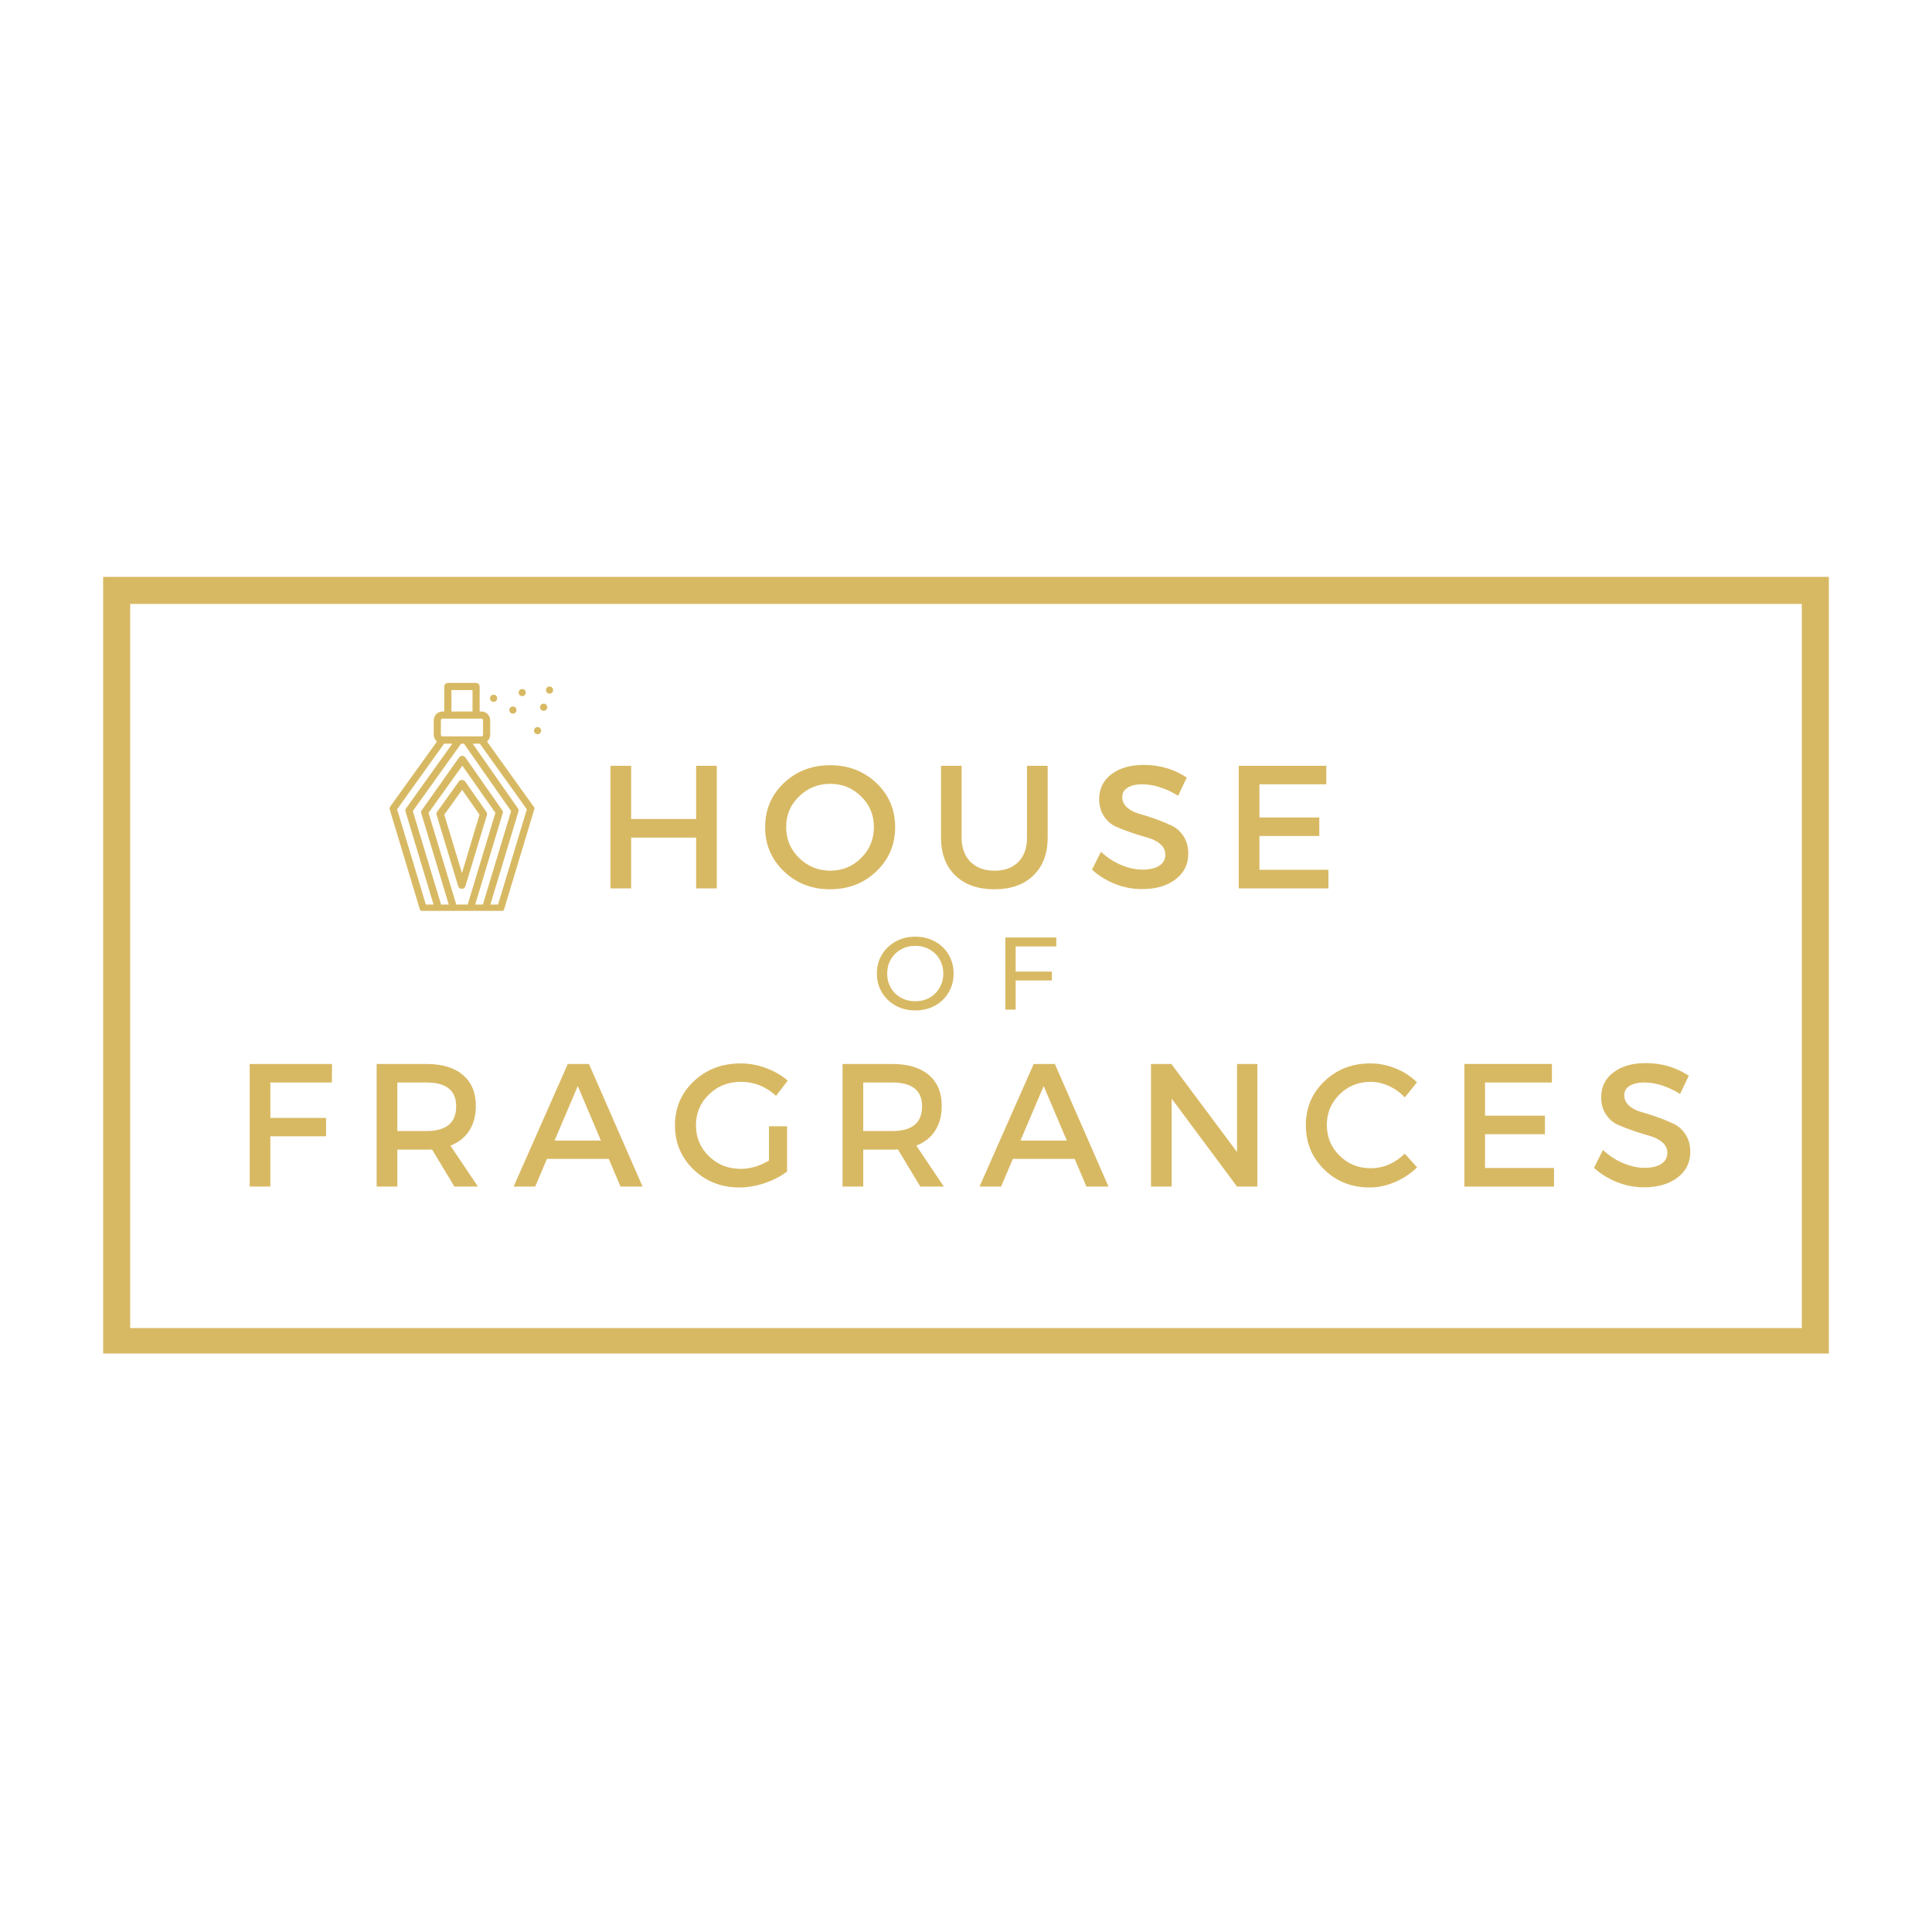 <svg version="1.0" preserveAspectRatio="xMidYMid meet" height="500" viewBox="0 0 375 375" zoomAndPan="magnify" width="500" xmlns:xlink="http://www.w3.org/1999/xlink" xmlns="http://www.w3.org/2000/svg"><defs><g></g><clipPath id="68226e889f"><path clip-rule="nonzero" d="M 20.02 111.965 L 354.98 111.965 L 354.98 262.715 L 20.02 262.715 Z M 20.02 111.965"></path></clipPath><clipPath id="469a4cd179"><path clip-rule="nonzero" d="M 105 133 L 107.77 133 L 107.77 135 L 105 135 Z M 105 133"></path></clipPath><clipPath id="be8b822112"><path clip-rule="nonzero" d="M 75.52 132.555 L 104 132.555 L 104 176.805 L 75.52 176.805 Z M 75.52 132.555"></path></clipPath></defs><g fill-opacity="1" fill="#d8b963"><g transform="translate(115.366, 172.436)"><g><path d="M 23.766 0 L 19.75 0 L 19.75 -9.859 L 7.141 -9.859 L 7.141 0 L 3.125 0 L 3.125 -23.797 L 7.141 -23.797 L 7.141 -13.469 L 19.75 -13.469 L 19.75 -23.797 L 23.766 -23.797 Z M 23.766 0"></path></g></g></g><g fill-opacity="1" fill="#d8b963"><g transform="translate(147.357, 172.436)"><g><path d="M 4.797 -20.453 C 7.223 -22.754 10.211 -23.906 13.766 -23.906 C 17.328 -23.906 20.32 -22.754 22.75 -20.453 C 25.176 -18.148 26.391 -15.297 26.391 -11.891 C 26.391 -8.492 25.176 -5.633 22.75 -3.312 C 20.32 -0.988 17.328 0.172 13.766 0.172 C 10.211 0.172 7.223 -0.988 4.797 -3.312 C 2.367 -5.633 1.156 -8.492 1.156 -11.891 C 1.156 -15.297 2.367 -18.148 4.797 -20.453 Z M 13.797 -20.297 C 11.441 -20.297 9.426 -19.484 7.75 -17.859 C 6.07 -16.242 5.234 -14.254 5.234 -11.891 C 5.234 -9.535 6.078 -7.535 7.766 -5.891 C 9.453 -4.254 11.461 -3.438 13.797 -3.438 C 16.141 -3.438 18.133 -4.254 19.781 -5.891 C 21.438 -7.535 22.266 -9.535 22.266 -11.891 C 22.266 -14.254 21.438 -16.242 19.781 -17.859 C 18.133 -19.484 16.141 -20.297 13.797 -20.297 Z M 13.797 -20.297"></path></g></g></g><g fill-opacity="1" fill="#d8b963"><g transform="translate(179.994, 172.436)"><g><path d="M 23.359 -23.797 L 23.359 -9.859 C 23.359 -6.754 22.438 -4.305 20.594 -2.516 C 18.758 -0.723 16.234 0.172 13.016 0.172 C 9.797 0.172 7.266 -0.723 5.422 -2.516 C 3.578 -4.305 2.656 -6.754 2.656 -9.859 L 2.656 -23.797 L 6.656 -23.797 L 6.656 -9.859 C 6.656 -7.867 7.227 -6.301 8.375 -5.156 C 9.52 -4.008 11.082 -3.438 13.062 -3.438 C 15.008 -3.438 16.539 -4 17.656 -5.125 C 18.781 -6.258 19.344 -7.836 19.344 -9.859 L 19.344 -23.797 Z M 23.359 -23.797"></path></g></g></g><g fill-opacity="1" fill="#d8b963"><g transform="translate(211.067, 172.436)"><g><path d="M 10.953 -23.969 C 14.035 -23.969 16.812 -23.148 19.281 -21.516 L 17.609 -17.984 C 15.18 -19.461 12.859 -20.203 10.641 -20.203 C 9.441 -20.203 8.492 -19.984 7.797 -19.547 C 7.109 -19.117 6.766 -18.508 6.766 -17.719 C 6.766 -16.926 7.082 -16.25 7.719 -15.688 C 8.352 -15.133 9.145 -14.727 10.094 -14.469 C 11.051 -14.207 12.082 -13.879 13.188 -13.484 C 14.301 -13.086 15.332 -12.664 16.281 -12.219 C 17.238 -11.781 18.023 -11.086 18.641 -10.141 C 19.266 -9.203 19.578 -8.066 19.578 -6.734 C 19.578 -4.648 18.742 -2.984 17.078 -1.734 C 15.422 -0.484 13.266 0.141 10.609 0.141 C 8.797 0.141 7.035 -0.195 5.328 -0.875 C 3.629 -1.562 2.148 -2.484 0.891 -3.641 L 2.625 -7.109 C 3.82 -5.992 5.141 -5.133 6.578 -4.531 C 8.016 -3.938 9.379 -3.641 10.672 -3.641 C 12.078 -3.641 13.172 -3.895 13.953 -4.406 C 14.734 -4.914 15.125 -5.625 15.125 -6.531 C 15.125 -7.344 14.805 -8.023 14.172 -8.578 C 13.535 -9.141 12.742 -9.551 11.797 -9.812 C 10.848 -10.07 9.816 -10.391 8.703 -10.766 C 7.586 -11.141 6.555 -11.535 5.609 -11.953 C 4.66 -12.367 3.867 -13.039 3.234 -13.969 C 2.598 -14.906 2.281 -16.031 2.281 -17.344 C 2.281 -19.352 3.07 -20.957 4.656 -22.156 C 6.238 -23.363 8.336 -23.969 10.953 -23.969 Z M 10.953 -23.969"></path></g></g></g><g fill-opacity="1" fill="#d8b963"><g transform="translate(237.313, 172.436)"><g><path d="M 20.125 -20.203 L 7.141 -20.203 L 7.141 -13.766 L 18.766 -13.766 L 18.766 -10.172 L 7.141 -10.172 L 7.141 -3.609 L 20.531 -3.609 L 20.531 0 L 3.125 0 L 3.125 -23.797 L 20.125 -23.797 Z M 20.125 -20.203"></path></g></g></g><g fill-opacity="1" fill="#d8b963"><g transform="translate(169.25, 195.964)"><g><path d="M 8.422 0.156 C 7.004 0.156 5.727 -0.148 4.594 -0.766 C 3.469 -1.391 2.578 -2.25 1.922 -3.344 C 1.273 -4.438 0.953 -5.656 0.953 -7 C 0.953 -8.344 1.273 -9.562 1.922 -10.656 C 2.578 -11.75 3.469 -12.602 4.594 -13.219 C 5.727 -13.844 7.004 -14.156 8.422 -14.156 C 9.816 -14.156 11.082 -13.844 12.219 -13.219 C 13.352 -12.602 14.238 -11.754 14.875 -10.672 C 15.52 -9.586 15.844 -8.363 15.844 -7 C 15.844 -5.633 15.52 -4.41 14.875 -3.328 C 14.238 -2.242 13.352 -1.391 12.219 -0.766 C 11.082 -0.148 9.816 0.156 8.422 0.156 Z M 8.422 -1.625 C 9.441 -1.625 10.363 -1.852 11.188 -2.312 C 12.008 -2.781 12.656 -3.426 13.125 -4.25 C 13.602 -5.07 13.844 -5.988 13.844 -7 C 13.844 -8.008 13.602 -8.926 13.125 -9.75 C 12.656 -10.57 12.008 -11.211 11.188 -11.672 C 10.363 -12.141 9.441 -12.375 8.422 -12.375 C 7.391 -12.375 6.457 -12.141 5.625 -11.672 C 4.789 -11.211 4.133 -10.57 3.656 -9.75 C 3.188 -8.926 2.953 -8.008 2.953 -7 C 2.953 -5.988 3.188 -5.07 3.656 -4.25 C 4.133 -3.426 4.789 -2.781 5.625 -2.312 C 6.457 -1.852 7.391 -1.625 8.422 -1.625 Z M 8.422 -1.625"></path></g></g></g><g fill-opacity="1" fill="#d8b963"><g transform="translate(193.043, 195.964)"><g><path d="M 4.094 -12.266 L 4.094 -7.375 L 11.125 -7.375 L 11.125 -5.656 L 4.094 -5.656 L 4.094 0 L 2.094 0 L 2.094 -14 L 11.984 -14 L 11.984 -12.266 Z M 4.094 -12.266"></path></g></g></g><g clip-path="url(#68226e889f)"><path stroke-miterlimit="4" stroke-opacity="1" stroke-width="14" stroke="#d8b963" d="M 0.002 0.001 L 446.616 0.001 L 446.616 201.423 L 0.002 201.423 Z M 0.002 0.001" stroke-linejoin="miter" fill="none" transform="matrix(0.75, 0, 0, 0.75, 20.018, 111.964)" stroke-linecap="butt"></path></g><g fill-opacity="1" fill="#d8b963"><g transform="translate(45.335, 230.314)"><g><path d="M 19.078 -20.203 L 7.141 -20.203 L 7.141 -13.328 L 17.953 -13.328 L 17.953 -9.766 L 7.141 -9.766 L 7.141 0 L 3.125 0 L 3.125 -23.797 L 19.109 -23.797 Z M 19.078 -20.203"></path></g></g></g><g fill-opacity="1" fill="#d8b963"><g transform="translate(69.983, 230.314)"><g><path d="M 18.219 0 L 13.875 -7.203 C 13.645 -7.18 13.281 -7.172 12.781 -7.172 L 7.141 -7.172 L 7.141 0 L 3.125 0 L 3.125 -23.797 L 12.781 -23.797 C 15.82 -23.797 18.18 -23.086 19.859 -21.672 C 21.535 -20.254 22.375 -18.254 22.375 -15.672 C 22.375 -13.766 21.945 -12.156 21.094 -10.844 C 20.25 -9.531 19.031 -8.566 17.438 -7.953 L 22.781 0 Z M 7.141 -10.781 L 12.781 -10.781 C 16.633 -10.781 18.562 -12.379 18.562 -15.578 C 18.562 -18.66 16.633 -20.203 12.781 -20.203 L 7.141 -20.203 Z M 7.141 -10.781"></path></g></g></g><g fill-opacity="1" fill="#d8b963"><g transform="translate(99.662, 230.314)"><g><path d="M 18.5 -5.375 L 6.5 -5.375 L 4.219 0 L 0.031 0 L 10.547 -23.797 L 14.656 -23.797 L 25.062 0 L 20.781 0 Z M 16.969 -8.938 L 12.484 -19.516 L 7.984 -8.938 Z M 16.969 -8.938"></path></g></g></g><g fill-opacity="1" fill="#d8b963"><g transform="translate(129.851, 230.314)"><g><path d="M 19.406 -11.703 L 22.922 -11.703 L 22.922 -2.922 C 21.691 -1.992 20.242 -1.242 18.578 -0.672 C 16.91 -0.109 15.273 0.172 13.672 0.172 C 10.148 0.172 7.18 -0.988 4.766 -3.312 C 2.359 -5.633 1.156 -8.492 1.156 -11.891 C 1.156 -15.297 2.379 -18.148 4.828 -20.453 C 7.273 -22.754 10.301 -23.906 13.906 -23.906 C 15.582 -23.906 17.227 -23.602 18.844 -23 C 20.469 -22.395 21.867 -21.582 23.047 -20.562 L 20.781 -17.609 C 18.82 -19.422 16.531 -20.328 13.906 -20.328 C 11.477 -20.328 9.426 -19.508 7.75 -17.875 C 6.07 -16.25 5.234 -14.258 5.234 -11.906 C 5.234 -9.52 6.078 -7.508 7.766 -5.875 C 9.453 -4.25 11.508 -3.438 13.938 -3.438 C 15.77 -3.438 17.594 -3.977 19.406 -5.062 Z M 19.406 -11.703"></path></g></g></g><g fill-opacity="1" fill="#d8b963"><g transform="translate(160.414, 230.314)"><g><path d="M 18.219 0 L 13.875 -7.203 C 13.645 -7.18 13.281 -7.172 12.781 -7.172 L 7.141 -7.172 L 7.141 0 L 3.125 0 L 3.125 -23.797 L 12.781 -23.797 C 15.82 -23.797 18.18 -23.086 19.859 -21.672 C 21.535 -20.254 22.375 -18.254 22.375 -15.672 C 22.375 -13.766 21.945 -12.156 21.094 -10.844 C 20.25 -9.531 19.031 -8.566 17.438 -7.953 L 22.781 0 Z M 7.141 -10.781 L 12.781 -10.781 C 16.633 -10.781 18.562 -12.379 18.562 -15.578 C 18.562 -18.66 16.633 -20.203 12.781 -20.203 L 7.141 -20.203 Z M 7.141 -10.781"></path></g></g></g><g fill-opacity="1" fill="#d8b963"><g transform="translate(190.093, 230.314)"><g><path d="M 18.5 -5.375 L 6.5 -5.375 L 4.219 0 L 0.031 0 L 10.547 -23.797 L 14.656 -23.797 L 25.062 0 L 20.781 0 Z M 16.969 -8.938 L 12.484 -19.516 L 7.984 -8.938 Z M 16.969 -8.938"></path></g></g></g><g fill-opacity="1" fill="#d8b963"><g transform="translate(220.282, 230.314)"><g><path d="M 23.766 0 L 19.828 0 L 7.141 -17.062 L 7.141 0 L 3.125 0 L 3.125 -23.797 L 7.078 -23.797 L 19.828 -6.703 L 19.828 -23.797 L 23.766 -23.797 Z M 23.766 0"></path></g></g></g><g fill-opacity="1" fill="#d8b963"><g transform="translate(252.307, 230.314)"><g><path d="M 13.672 -23.906 C 15.348 -23.906 16.984 -23.582 18.578 -22.938 C 20.18 -22.289 21.562 -21.391 22.719 -20.234 L 20.359 -17.312 C 19.504 -18.238 18.484 -18.973 17.297 -19.516 C 16.117 -20.055 14.93 -20.328 13.734 -20.328 C 11.359 -20.328 9.348 -19.516 7.703 -17.891 C 6.055 -16.273 5.234 -14.301 5.234 -11.969 C 5.234 -9.613 6.055 -7.625 7.703 -6 C 9.348 -4.375 11.359 -3.562 13.734 -3.562 C 16.203 -3.562 18.41 -4.504 20.359 -6.391 L 22.75 -3.734 C 21.52 -2.535 20.086 -1.582 18.453 -0.875 C 16.828 -0.176 15.188 0.172 13.531 0.172 C 10.039 0.172 7.102 -0.988 4.719 -3.312 C 2.344 -5.633 1.156 -8.508 1.156 -11.938 C 1.156 -15.312 2.359 -18.148 4.766 -20.453 C 7.18 -22.754 10.148 -23.906 13.672 -23.906 Z M 13.672 -23.906"></path></g></g></g><g fill-opacity="1" fill="#d8b963"><g transform="translate(281.103, 230.314)"><g><path d="M 20.125 -20.203 L 7.141 -20.203 L 7.141 -13.766 L 18.766 -13.766 L 18.766 -10.172 L 7.141 -10.172 L 7.141 -3.609 L 20.531 -3.609 L 20.531 0 L 3.125 0 L 3.125 -23.797 L 20.125 -23.797 Z M 20.125 -20.203"></path></g></g></g><g fill-opacity="1" fill="#d8b963"><g transform="translate(308.504, 230.314)"><g><path d="M 10.953 -23.969 C 14.035 -23.969 16.812 -23.148 19.281 -21.516 L 17.609 -17.984 C 15.18 -19.461 12.859 -20.203 10.641 -20.203 C 9.441 -20.203 8.492 -19.984 7.797 -19.547 C 7.109 -19.117 6.766 -18.508 6.766 -17.719 C 6.766 -16.926 7.082 -16.25 7.719 -15.688 C 8.352 -15.133 9.145 -14.727 10.094 -14.469 C 11.051 -14.207 12.082 -13.879 13.188 -13.484 C 14.301 -13.086 15.332 -12.664 16.281 -12.219 C 17.238 -11.781 18.023 -11.086 18.641 -10.141 C 19.266 -9.203 19.578 -8.066 19.578 -6.734 C 19.578 -4.648 18.742 -2.984 17.078 -1.734 C 15.422 -0.484 13.266 0.141 10.609 0.141 C 8.797 0.141 7.035 -0.195 5.328 -0.875 C 3.629 -1.562 2.148 -2.484 0.891 -3.641 L 2.625 -7.109 C 3.82 -5.992 5.141 -5.133 6.578 -4.531 C 8.016 -3.938 9.379 -3.641 10.672 -3.641 C 12.078 -3.641 13.172 -3.895 13.953 -4.406 C 14.734 -4.914 15.125 -5.625 15.125 -6.531 C 15.125 -7.344 14.805 -8.023 14.172 -8.578 C 13.535 -9.141 12.742 -9.551 11.797 -9.812 C 10.848 -10.07 9.816 -10.391 8.703 -10.766 C 7.586 -11.141 6.555 -11.535 5.609 -11.953 C 4.66 -12.367 3.867 -13.039 3.234 -13.969 C 2.598 -14.906 2.281 -16.031 2.281 -17.344 C 2.281 -19.352 3.07 -20.957 4.656 -22.156 C 6.238 -23.363 8.336 -23.969 10.953 -23.969 Z M 10.953 -23.969"></path></g></g></g><path fill-rule="nonzero" fill-opacity="1" d="M 96.504 135.539 C 96.504 135.73 96.434 135.895 96.301 136.027 C 96.164 136.164 96 136.23 95.809 136.23 C 95.617 136.23 95.453 136.164 95.32 136.027 C 95.184 135.895 95.117 135.73 95.117 135.539 C 95.117 135.348 95.184 135.184 95.32 135.047 C 95.453 134.914 95.617 134.844 95.809 134.844 C 96 134.844 96.164 134.914 96.301 135.047 C 96.434 135.184 96.504 135.348 96.504 135.539 Z M 96.504 135.539" fill="#d8b963"></path><path fill-rule="nonzero" fill-opacity="1" d="M 100.25 137.828 C 100.25 138.02 100.184 138.184 100.047 138.32 C 99.91 138.453 99.746 138.523 99.555 138.523 C 99.363 138.523 99.199 138.453 99.066 138.32 C 98.93 138.184 98.863 138.02 98.863 137.828 C 98.863 137.637 98.93 137.473 99.066 137.336 C 99.199 137.203 99.363 137.133 99.555 137.133 C 99.746 137.133 99.91 137.203 100.047 137.336 C 100.184 137.473 100.25 137.637 100.25 137.828 Z M 100.25 137.828" fill="#d8b963"></path><path fill-rule="nonzero" fill-opacity="1" d="M 105.035 141.816 C 105.035 142.008 104.969 142.172 104.832 142.309 C 104.699 142.441 104.535 142.512 104.344 142.512 C 104.152 142.512 103.988 142.441 103.852 142.309 C 103.715 142.172 103.648 142.008 103.648 141.816 C 103.648 141.625 103.715 141.461 103.852 141.328 C 103.988 141.191 104.152 141.125 104.344 141.125 C 104.535 141.125 104.699 141.191 104.832 141.328 C 104.969 141.461 105.035 141.625 105.035 141.816 Z M 105.035 141.816" fill="#d8b963"></path><path fill-rule="nonzero" fill-opacity="1" d="M 102.055 134.43 C 102.055 134.621 101.984 134.785 101.852 134.918 C 101.715 135.055 101.551 135.121 101.359 135.121 C 101.168 135.121 101.004 135.055 100.867 134.918 C 100.734 134.785 100.664 134.621 100.664 134.43 C 100.664 134.238 100.734 134.074 100.867 133.938 C 101.004 133.801 101.168 133.734 101.359 133.734 C 101.551 133.734 101.715 133.801 101.852 133.938 C 101.984 134.074 102.055 134.238 102.055 134.43 Z M 102.055 134.43" fill="#d8b963"></path><path fill-rule="nonzero" fill-opacity="1" d="M 106.215 137.273 C 106.215 137.465 106.148 137.629 106.012 137.762 C 105.879 137.898 105.715 137.965 105.523 137.965 C 105.332 137.965 105.168 137.898 105.031 137.762 C 104.895 137.629 104.828 137.465 104.828 137.273 C 104.828 137.082 104.895 136.918 105.031 136.781 C 105.168 136.648 105.332 136.578 105.523 136.578 C 105.715 136.578 105.879 136.648 106.012 136.781 C 106.148 136.918 106.215 137.082 106.215 137.273 Z M 106.215 137.273" fill="#d8b963"></path><g clip-path="url(#469a4cd179)"><path fill-rule="nonzero" fill-opacity="1" d="M 107.359 133.941 C 107.359 134.133 107.293 134.297 107.156 134.434 C 107.023 134.57 106.859 134.637 106.668 134.637 C 106.477 134.637 106.312 134.57 106.176 134.434 C 106.039 134.297 105.973 134.133 105.973 133.941 C 105.973 133.75 106.039 133.586 106.176 133.453 C 106.312 133.316 106.477 133.25 106.668 133.25 C 106.859 133.25 107.023 133.316 107.156 133.453 C 107.293 133.586 107.359 133.75 107.359 133.941 Z M 107.359 133.941" fill="#d8b963"></path></g><path fill-rule="nonzero" fill-opacity="1" d="M 94.422 157.602 L 90.293 151.703 C 90.293 151.703 90.258 151.668 90.258 151.668 C 90.258 151.633 90.223 151.633 90.223 151.598 C 90.191 151.566 90.191 151.566 90.156 151.566 C 90.156 151.566 90.121 151.531 90.121 151.531 C 90.086 151.531 90.086 151.496 90.051 151.496 C 90.016 151.496 90.016 151.461 89.98 151.461 C 89.945 151.461 89.945 151.461 89.91 151.426 C 89.879 151.426 89.879 151.426 89.844 151.391 C 89.809 151.391 89.809 151.391 89.773 151.391 C 89.738 151.391 89.738 151.391 89.703 151.391 C 89.668 151.391 89.668 151.391 89.633 151.391 C 89.602 151.391 89.602 151.391 89.566 151.391 C 89.531 151.391 89.531 151.391 89.496 151.391 C 89.461 151.391 89.461 151.391 89.426 151.426 C 89.391 151.426 89.391 151.461 89.355 151.461 C 89.32 151.461 89.32 151.496 89.289 151.496 C 89.289 151.496 89.289 151.496 89.254 151.496 C 89.254 151.496 89.219 151.531 89.219 151.531 C 89.184 151.531 89.184 151.566 89.148 151.566 C 89.113 151.598 89.113 151.598 89.113 151.633 C 89.113 151.633 89.078 151.668 89.078 151.668 L 84.848 157.566 C 84.707 157.738 84.676 157.949 84.742 158.156 L 88.941 172.031 C 88.977 172.102 88.977 172.172 89.043 172.203 C 89.043 172.203 89.043 172.238 89.078 172.238 C 89.113 172.273 89.148 172.344 89.219 172.379 C 89.219 172.379 89.254 172.379 89.254 172.414 C 89.289 172.449 89.355 172.484 89.391 172.484 C 89.391 172.484 89.391 172.484 89.426 172.484 C 89.496 172.516 89.566 172.516 89.633 172.516 C 89.703 172.516 89.773 172.516 89.844 172.484 C 89.844 172.484 89.844 172.484 89.879 172.484 C 89.945 172.449 89.98 172.449 90.016 172.414 C 90.016 172.414 90.051 172.414 90.051 172.379 C 90.086 172.344 90.156 172.309 90.191 172.238 C 90.191 172.238 90.191 172.203 90.223 172.203 C 90.258 172.137 90.293 172.102 90.328 172.031 L 94.527 158.156 C 94.559 157.98 94.527 157.773 94.422 157.602 Z M 89.668 169.465 L 86.234 158.121 L 89.703 153.301 L 93.07 158.121 Z M 89.668 169.465" fill="#d8b963"></path><g clip-path="url(#be8b822112)"><path fill-rule="nonzero" fill-opacity="1" d="M 75.656 157.148 L 81.484 176.473 C 81.586 176.75 81.828 176.957 82.141 176.957 L 97.195 176.957 C 97.508 176.957 97.785 176.75 97.855 176.473 L 103.684 157.148 C 103.754 156.941 103.719 156.734 103.578 156.559 L 94.527 143.934 C 94.906 143.621 95.148 143.172 95.148 142.613 L 95.148 139.805 C 95.148 138.867 94.387 138.105 93.449 138.105 L 93.102 138.105 L 93.102 133.25 C 93.102 132.867 92.793 132.555 92.41 132.555 L 86.93 132.555 C 86.547 132.555 86.234 132.867 86.234 133.25 L 86.234 138.105 L 85.887 138.105 C 84.953 138.105 84.188 138.867 84.188 139.805 L 84.188 142.613 C 84.188 143.137 84.43 143.586 84.812 143.934 L 75.758 156.527 C 75.621 156.734 75.586 156.941 75.656 157.148 Z M 90.777 175.57 L 88.559 175.57 L 83.184 157.773 L 89.738 148.617 L 96.156 157.773 Z M 93.727 175.57 L 92.234 175.57 L 97.578 157.844 C 97.648 157.637 97.613 157.426 97.473 157.254 L 90.328 147.02 C 90.328 147.02 90.293 146.984 90.293 146.984 C 90.293 146.953 90.258 146.953 90.258 146.918 C 90.223 146.883 90.223 146.883 90.191 146.883 C 90.191 146.883 90.156 146.848 90.156 146.848 C 90.156 146.848 90.156 146.848 90.121 146.848 C 90.086 146.848 90.086 146.812 90.051 146.812 C 90.051 146.812 90.016 146.777 90.016 146.777 C 89.98 146.777 89.98 146.777 89.945 146.742 C 89.91 146.742 89.91 146.742 89.879 146.707 C 89.844 146.707 89.844 146.707 89.809 146.707 C 89.773 146.707 89.773 146.707 89.738 146.707 C 89.703 146.707 89.703 146.707 89.668 146.707 C 89.633 146.707 89.633 146.707 89.602 146.707 C 89.566 146.707 89.566 146.707 89.531 146.742 C 89.496 146.742 89.496 146.742 89.461 146.777 C 89.426 146.777 89.426 146.812 89.391 146.812 C 89.355 146.812 89.355 146.848 89.32 146.848 C 89.32 146.848 89.32 146.848 89.289 146.848 C 89.289 146.848 89.254 146.883 89.254 146.883 C 89.219 146.883 89.219 146.918 89.184 146.918 C 89.148 146.953 89.148 146.953 89.148 146.984 C 89.148 146.984 89.113 147.02 89.113 147.02 L 81.863 157.254 C 81.727 157.426 81.691 157.637 81.762 157.844 L 87.102 175.57 L 85.609 175.57 L 80.129 157.426 L 89.496 144.348 L 90.051 144.348 L 99.207 157.426 Z M 102.262 157.082 L 96.676 175.57 L 95.184 175.57 L 100.633 157.496 C 100.699 157.289 100.664 157.082 100.527 156.906 L 91.75 144.348 L 93.137 144.348 Z M 87.621 133.941 L 91.715 133.941 L 91.715 138.105 L 87.621 138.105 Z M 85.574 139.805 C 85.574 139.633 85.715 139.492 85.887 139.492 L 93.449 139.492 C 93.625 139.492 93.762 139.633 93.762 139.805 L 93.762 142.613 C 93.762 142.789 93.625 142.926 93.449 142.926 L 85.887 142.926 C 85.715 142.926 85.574 142.789 85.574 142.613 Z M 86.199 144.348 L 87.797 144.348 L 78.812 156.906 C 78.672 157.082 78.637 157.289 78.707 157.496 L 84.152 175.57 L 82.66 175.57 L 77.078 157.082 Z M 86.199 144.348" fill="#d8b963"></path></g></svg>